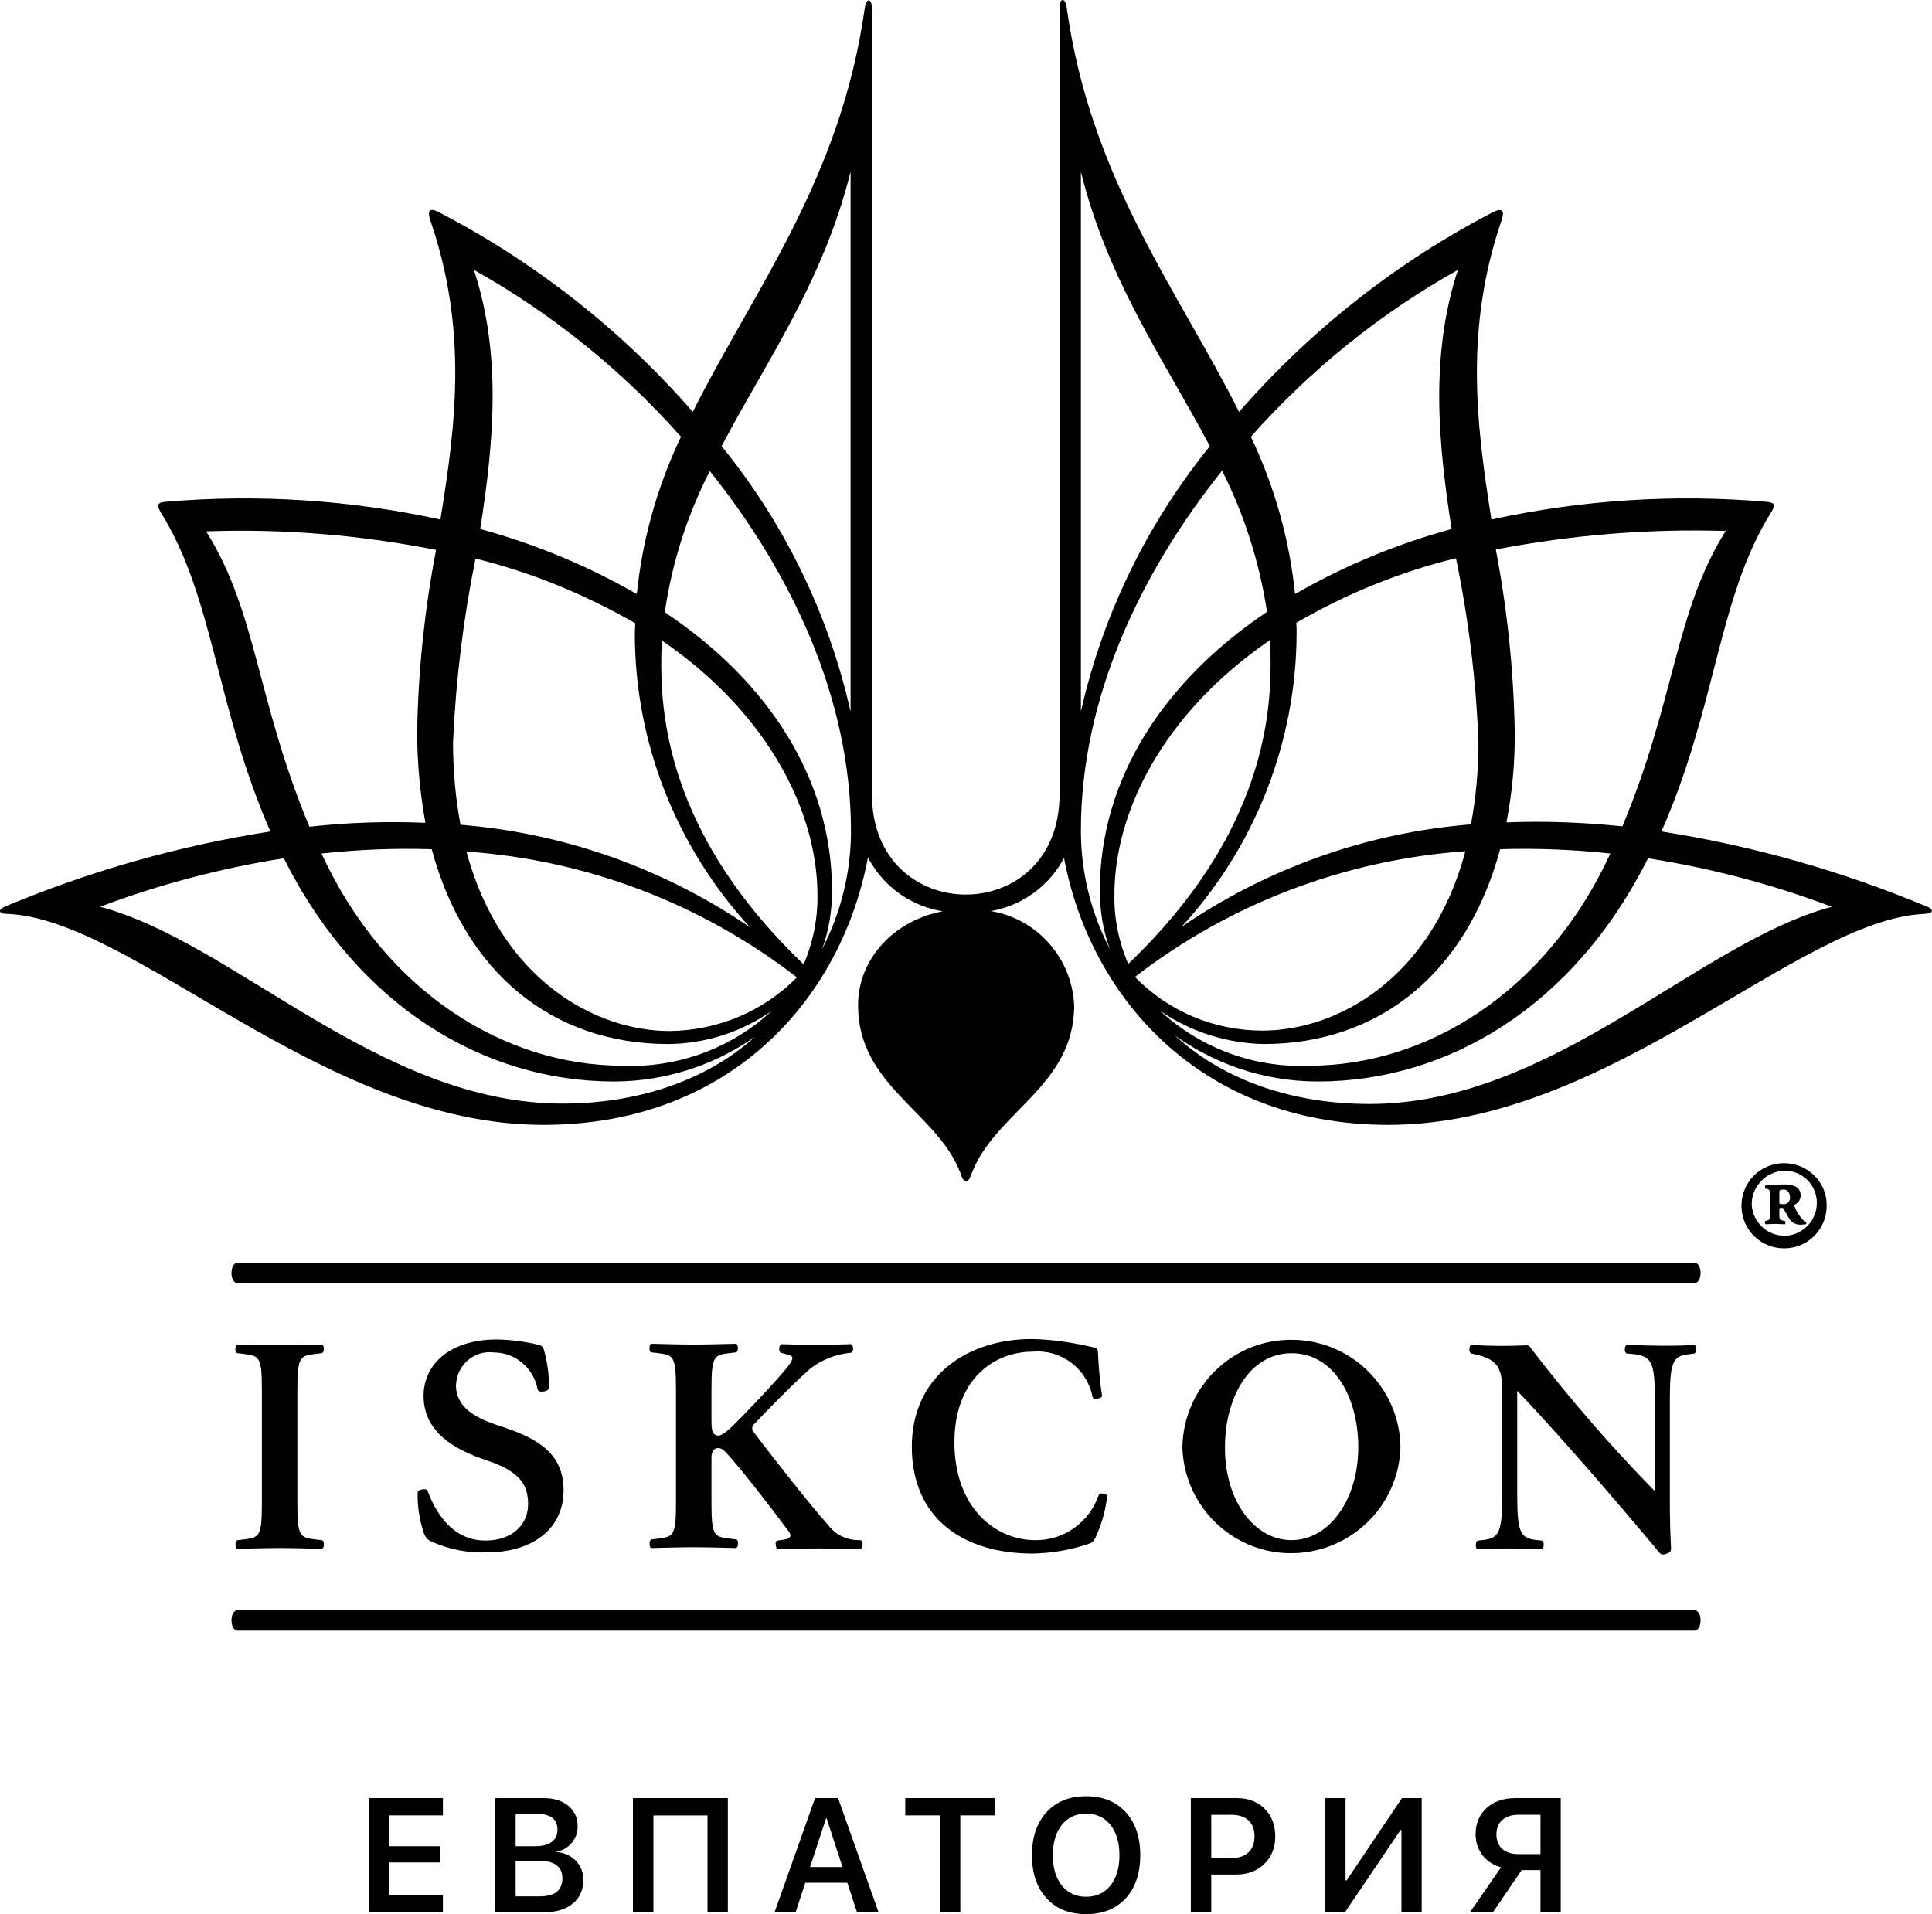 <?xml version="1.0" encoding="UTF-8"?> <svg xmlns="http://www.w3.org/2000/svg" width="1436" height="1423" viewBox="0 0 1436 1423" fill="none"><path d="M1282.67 394.711C1244.86 454.804 1245.15 520.467 1205.87 614.271C1177.14 611.34 1148.42 610.167 1119.69 611.34C1124.09 588.768 1126.14 565.903 1125.85 543.039C1124.97 497.896 1120.28 452.752 1111.78 408.489C1168.06 397.643 1225.22 392.952 1282.67 394.711ZM1098.88 551.54C1098.88 572.059 1097.12 592.579 1093.31 612.805C1016.21 618.961 942.049 645.344 878.145 689.021C932.962 629.514 963.448 551.54 963.741 470.634C963.741 467.996 963.741 465.65 963.448 463.012C1000.68 441.32 1040.54 425.198 1082.17 414.938C1091.55 460.081 1097.12 505.81 1098.88 551.54ZM843.555 726.249C914.494 671.433 999.797 639.188 1089.2 632.739C1063.7 728.008 993.641 766.116 938.238 766.116C902.475 766.116 868.471 751.752 843.555 726.249ZM944.394 495.257C944.394 595.51 888.112 669.088 838.571 716.576C831.536 700.16 828.018 682.865 828.312 664.984C828.312 604.597 863.488 531.02 943.808 475.91C944.394 482.359 944.394 488.808 944.394 495.257ZM817.466 662.052C817.466 676.709 819.811 691.366 824.794 705.143C810.723 678.175 803.395 647.982 803.395 617.495C803.395 518.122 848.245 425.198 908.338 349.861C925.047 382.986 936.186 418.455 941.756 454.804C864.661 506.69 817.466 579.094 817.466 662.052ZM862.315 751.459C884.887 766.995 911.856 775.496 939.117 776.083C1025.59 776.083 1090.38 722.732 1115 631.273C1142.26 630.393 1169.82 631.566 1197.08 634.497C1197.08 634.791 1196.79 634.791 1196.79 634.791C1149.3 737.682 1060.48 792.205 973.121 792.205C932.375 793.964 892.509 779.307 862.315 751.459ZM1083.63 200.654C1062.82 263.972 1068.98 329.635 1078.94 393.246C1038.2 404.385 999.211 420.507 962.568 441.613C958.465 401.16 947.325 361.587 929.737 324.652C973.708 275.111 1025.89 232.9 1083.63 200.654ZM801.636 120.335C821.276 206.224 865.247 267.197 899.251 331.687C850.883 391.487 817.172 461.84 801.636 537.176H803.395V120.335H801.636ZM868.471 766.116C900.423 790.74 939.411 803.931 979.57 803.931C1075.13 803.931 1169.23 749.114 1224.93 638.015C1271.54 645.344 1317.56 657.362 1361.53 674.071C1262.15 700.453 1153.99 820.64 1017.97 820.64C955.533 820.64 905.114 799.827 871.989 768.461L868.471 766.116ZM789.911 632.445C807.499 737.975 889.87 836.176 1032.04 836.176C1196.2 836.176 1336.03 683.451 1430.42 679.347C1437.45 679.054 1437.45 675.83 1431.88 673.778C1368.56 647.395 1302.61 628.635 1234.89 618.082C1275.93 525.157 1276.81 444.251 1316.39 380.934C1319.9 375.364 1319.32 373.605 1312.87 373.019C1244.57 367.156 1175.68 371.553 1108.55 386.21C1097.12 314.392 1088.62 244.039 1116.17 163.426C1118.22 157.27 1117.05 154.339 1110.6 157.27C1038.49 194.499 974.294 245.211 920.943 306.184C876.093 216.484 810.723 133.819 792.842 5.718C791.669 -2.196 787.566 -1.61 787.566 5.718V589.941C787.566 641.24 751.803 664.984 717.799 664.984C683.795 664.984 648.032 640.946 648.032 589.941V6.011C648.032 -1.317 643.928 -1.903 642.756 6.011C624.874 133.819 559.505 216.777 514.948 306.184C461.597 244.918 397.107 194.499 325.288 157.27C319.132 154.339 317.667 156.977 319.719 163.426C347.567 244.332 339.066 314.392 327.34 386.21C260.212 371.553 191.325 367.156 123.024 373.019C116.868 373.605 116.282 375.364 119.506 380.934C159.08 444.251 160.252 525.157 200.998 618.082C133.283 628.635 67.034 647.395 4.01 673.778C-1.56 676.123 -1.56 679.347 5.476 679.347C99.573 683.158 239.692 836.176 403.849 836.176C546.314 836.176 628.392 737.975 645.98 632.445L643.049 633.032C654.481 658.828 679.105 676.123 707.246 678.175L707.539 676.416C668.845 680.52 637.773 709.834 637.773 747.355C637.773 807.155 696.4 826.502 713.695 871.645C714.868 874.577 715.454 877.801 718.092 877.801C720.73 877.801 721.023 874.87 722.489 871.645C740.077 826.502 798.412 807.155 798.412 747.355C796.653 709.247 766.46 678.468 728.645 676.416L728.938 678.175C757.079 676.123 781.703 658.828 793.135 633.032L789.911 632.445ZM324.116 408.782C315.615 453.046 310.925 498.189 310.045 543.332C310.045 566.196 312.097 589.061 316.201 611.633C287.474 610.46 258.746 611.34 230.019 614.564C190.738 520.76 191.032 455.098 153.217 395.004C210.379 392.952 267.54 397.643 324.116 408.782ZM353.429 415.231C395.055 425.491 434.922 441.906 472.15 463.305C472.15 465.944 471.857 468.289 471.857 470.927C471.857 551.833 502.636 629.807 557.453 689.314C493.549 645.637 419.385 619.254 342.29 613.098C338.479 592.872 336.721 572.352 336.721 551.833C338.773 505.81 344.342 460.374 353.429 415.231ZM497.653 766.409C442.25 766.409 372.19 728.008 346.687 633.032C436.094 639.188 521.397 671.726 592.336 726.542C567.42 751.752 533.416 766.116 497.653 766.409ZM492.083 476.203C572.403 531.313 607.579 604.891 607.579 665.277C607.872 682.865 604.355 700.453 597.32 716.869C547.779 669.381 491.497 595.803 491.497 495.55C491.497 488.808 491.497 482.359 492.083 476.203ZM494.135 455.098C499.412 418.455 510.844 382.986 527.553 350.154C587.646 425.198 632.496 518.415 632.496 617.789C632.496 648.275 625.168 678.175 611.097 705.437C616.08 691.659 618.425 677.002 618.425 662.345C618.425 579.095 571.23 506.69 494.135 455.098ZM462.77 792.205C375.415 792.205 286.594 737.682 239.106 634.791C239.106 634.497 238.813 634.497 238.813 634.497C266.075 631.566 293.336 630.393 320.891 631.273C345.515 722.732 410.298 776.083 496.774 776.083C524.328 775.789 551.004 767.289 573.576 751.459C543.676 779.307 503.516 793.964 462.77 792.205ZM506.154 324.652C488.566 361.587 477.427 401.16 473.323 441.613C436.68 420.507 397.693 404.385 356.947 393.246C366.914 329.342 373.07 263.972 352.257 200.654C410.298 233.193 462.183 275.111 506.154 324.652ZM632.203 120.335V537.176H633.962C618.425 461.84 585.008 391.487 536.347 331.687C570.351 266.903 614.322 206.224 633.962 120.335H632.203ZM563.902 768.168C530.777 799.534 480.358 820.346 417.92 820.346C281.904 820.346 173.736 700.16 74.363 674.071C118.627 657.362 164.356 645.344 210.965 638.015C266.661 749.114 360.758 803.931 456.321 803.931C496.48 803.931 535.761 790.446 567.42 766.116L563.902 768.168Z" fill="black"></path><path d="M403.947 1034.37C401.308 1034.67 400.136 1034.37 399.55 1032.62C396.618 1016.79 382.841 1005.35 367.011 1005.35C353.234 1003.59 340.922 1013.56 339.163 1027.05C339.163 1027.63 339.163 1028.51 338.87 1029.1C338.87 1046.69 353.527 1054.31 372.874 1060.46C400.722 1069.55 418.897 1080.98 418.897 1107.95C418.897 1134.92 397.791 1153.97 361.442 1153.97C347.664 1154.56 333.594 1151.63 320.989 1146.06C318.057 1144.89 316.006 1142.54 315.126 1139.9C311.902 1130.23 310.143 1119.97 310.436 1109.71C310.436 1107.95 312.195 1107.37 314.247 1107.07C316.299 1106.78 317.764 1107.37 318.057 1108.83C323.92 1124.37 336.232 1145.18 360.856 1145.18C380.203 1145.18 392.514 1133.75 392.514 1118.21C392.514 1105.02 387.824 1094.17 362.028 1085.67C336.232 1077.17 314.833 1063.69 314.833 1037.6C314.833 1015.03 333.301 995.68 369.65 995.68C379.616 995.973 389.583 997.145 399.55 999.491C403.067 1000.37 403.36 1000.96 404.24 1003.3C406.878 1012.39 408.051 1021.77 408.051 1031.15C407.757 1033.2 406.585 1034.08 403.947 1034.37Z" fill="black"></path><path d="M819.908 1110.29C821.96 1110.58 823.132 1111.46 822.839 1112.63C821.667 1123.48 818.442 1134.32 813.752 1144C812.873 1145.76 811.407 1146.93 809.355 1147.52C795.871 1152.21 781.8 1154.55 767.436 1154.84C716.724 1154.84 677.736 1129.34 677.736 1075.4C677.736 1022.93 719.069 995.377 766.85 995.377C782.386 995.671 797.629 998.016 812.579 1001.53C815.511 1002.12 815.804 1002.71 816.097 1005.34C816.39 1011.79 816.977 1023.23 819.028 1037C819.322 1038.47 818.442 1039.05 816.097 1039.64C813.459 1039.93 812.286 1039.64 811.993 1038.18C807.889 1017.36 788.835 1003 767.729 1004.76C738.709 1004.76 709.395 1025.28 709.395 1072.18C709.395 1120.84 739.881 1144.88 769.488 1144.88C790.887 1145.17 809.941 1131.39 816.683 1111.17C816.683 1110.29 817.856 1109.99 819.908 1110.29Z" fill="black"></path><path d="M878.83 1075.69C879.709 1030.84 916.352 995.081 961.202 995.961C1004.88 996.547 1040.35 1032.02 1040.93 1075.69C1039.76 1120.54 1002.24 1155.72 957.391 1154.55C914.593 1153.38 880.003 1118.79 878.83 1075.69ZM960.029 1144.87C987.584 1144.87 1009.57 1115.27 1009.57 1075.69C1009.57 1039.05 991.688 1005.93 960.029 1005.93C928.37 1005.93 910.489 1039.35 910.489 1075.69C910.196 1115.27 932.181 1144.87 960.029 1144.87Z" fill="black"></path><path d="M194.647 1075.4V1117.9C194.647 1142.23 192.595 1142.82 181.749 1144.28L176.766 1144.87C175.3 1145.16 175.007 1146.63 175.007 1148.39C175.3 1150.15 175.593 1151.61 177.059 1151.32C177.059 1151.32 196.992 1150.73 207.838 1150.73C218.684 1150.73 238.618 1151.32 238.618 1151.32C240.083 1151.32 240.67 1150.15 240.67 1148.39C240.963 1146.63 240.376 1144.87 238.911 1144.87L233.927 1144.28C223.081 1142.82 221.029 1142.23 221.029 1117.9V1032.89C221.029 1008.56 223.081 1007.98 233.927 1006.51L238.911 1005.92C240.376 1005.63 240.67 1004.16 240.67 1002.41C240.67 1000.65 240.083 999.474 238.618 999.474C238.618 999.474 218.684 1000.06 207.838 1000.06C196.992 1000.06 177.059 999.474 177.059 999.474C175.593 999.474 175.007 1000.65 175.007 1002.41C174.714 1004.16 175.3 1005.92 176.766 1005.92L181.749 1006.51C192.595 1007.98 194.647 1008.56 194.647 1032.89V1075.4Z" fill="black"></path><path d="M586.277 1138.42C588.916 1141.94 586.864 1143.7 583.932 1144.28L578.069 1145.16C576.604 1145.46 576.311 1146.63 576.604 1148.68C576.897 1150.73 577.483 1151.91 578.656 1151.61C578.656 1151.61 598.003 1151.03 608.556 1151.03C619.402 1151.03 638.749 1151.61 638.749 1151.61C640.215 1151.61 640.801 1150.73 641.094 1148.39C641.387 1146.04 640.508 1144.87 639.335 1144.87C629.955 1145.16 621.161 1141.06 615.591 1133.73C600.934 1117.32 571.914 1080.09 560.188 1064.55C558.722 1063.08 558.722 1060.45 560.188 1058.98L560.481 1058.69C566.93 1051.65 588.036 1030.25 597.416 1021.75C606.797 1012.37 619.109 1006.8 632.3 1005.63C633.472 1005.34 634.352 1003.87 634.059 1001.82C633.766 1000.06 633.179 998.888 631.714 999.181C631.714 999.181 615.298 999.767 606.504 999.767C597.71 999.767 581.294 999.181 581.294 999.181C579.828 999.181 579.242 1000.65 579.242 1002.11C578.949 1004.16 579.535 1005.34 580.708 1005.63L586.864 1007.39C588.036 1007.68 588.916 1008.27 588.916 1009.44C589.209 1012.08 584.225 1017.65 577.776 1024.98C568.689 1035.24 552.86 1051.95 544.359 1060.15C537.323 1066.9 534.392 1068.07 531.754 1066.6C529.702 1065.72 528.822 1063.38 528.822 1056.34V1032.31C528.822 1007.98 530.874 1007.39 541.72 1005.92L546.704 1005.34C548.169 1005.04 548.463 1003.58 548.463 1001.82C548.169 1000.06 547.876 998.888 546.411 998.888C546.411 998.888 526.477 999.474 515.631 999.474C504.785 999.474 484.852 998.888 484.852 998.888C483.386 998.888 482.8 1000.06 482.8 1001.82C482.507 1003.58 483.093 1005.34 484.559 1005.34L489.542 1005.92C500.388 1007.39 502.44 1007.98 502.44 1032.31V1117.32C502.44 1141.65 500.388 1142.23 489.542 1143.7L484.559 1144.28C483.093 1144.58 482.8 1146.04 482.8 1147.8C482.8 1149.56 483.386 1151.03 484.852 1150.73C484.852 1150.73 504.785 1150.15 515.631 1150.15C526.477 1150.15 546.411 1150.73 546.411 1150.73C547.876 1150.73 548.463 1149.56 548.463 1147.8C548.756 1146.04 548.169 1144.28 546.704 1144.28L541.72 1143.7C530.874 1142.23 528.822 1141.65 528.822 1117.32V1083.31C528.822 1079.5 530.288 1077.16 532.633 1076.57C535.271 1075.98 537.323 1077.16 539.962 1080.09C552.566 1093.86 576.311 1124.94 586.277 1138.42Z" fill="black"></path><path d="M1125.36 1031.44C1154.38 1061.34 1199.23 1113.23 1233.23 1153.97C1234.7 1155.73 1236.16 1156.03 1239.1 1154.85C1241.73 1153.68 1242.03 1152.8 1242.03 1150.75C1241.44 1139.32 1241.15 1128.47 1241.15 1118.21V1040.53C1241.15 1013.56 1243.2 1008.28 1254.05 1006.82L1259.03 1006.23C1260.49 1005.94 1260.79 1004.47 1260.79 1002.71C1260.79 1000.96 1260.2 999.49 1258.74 999.783C1249.94 1000.37 1241.44 1000.37 1235.58 1000.37C1229.42 1000.37 1218.58 1000.08 1209.78 999.783C1208.32 999.783 1207.73 1000.96 1207.73 1002.71C1207.44 1004.47 1208.32 1006.23 1209.49 1006.23C1227.66 1007.11 1230.01 1010.92 1230.01 1040.53V1112.05L1231.77 1110.3C1198.35 1076.29 1167.28 1040.53 1138.26 1002.71C1136.79 1000.66 1136.5 999.783 1133.86 1000.08C1120.67 1000.66 1107.48 1000.66 1094.29 999.783C1092.82 999.49 1092.23 1000.96 1092.23 1002.71C1091.94 1004.47 1092.53 1005.94 1093.99 1006.23C1111.58 1009.75 1116.56 1015.03 1116.56 1033.2V1110.88C1116.56 1137.85 1114.51 1143.13 1103.67 1144.59L1098.68 1145.18C1097.22 1145.47 1096.92 1146.94 1096.92 1148.7C1096.92 1150.46 1097.51 1151.92 1098.98 1151.63C1107.77 1151.04 1116.27 1151.04 1122.13 1151.04C1128.29 1151.04 1136.5 1151.33 1145.29 1151.63C1146.76 1151.63 1147.34 1150.46 1147.34 1148.7C1147.64 1146.94 1147.05 1145.18 1145.58 1145.18L1140.6 1144.59C1129.75 1143.13 1127.7 1137.85 1127.7 1110.88V1030.27L1125.36 1031.44Z" fill="black"></path><path d="M1259.3 953.89C1261.94 953.89 1263.99 950.958 1263.99 946.268C1263.99 941.578 1261.94 938.646 1259.3 938.646H176.747C174.109 938.646 172.057 941.578 172.057 946.268C172.057 950.958 174.109 953.89 176.747 953.89H1259.3Z" fill="black"></path><path d="M1259.3 1212.15C1261.94 1212.15 1263.99 1209.22 1263.99 1204.53C1263.99 1199.84 1261.94 1196.91 1259.3 1196.91H176.747C174.109 1196.91 172.057 1199.84 172.057 1204.53C172.057 1209.22 174.109 1212.15 176.747 1212.15H1259.3Z" fill="black"></path><path d="M1357.72 895.711C1358.01 913.299 1344.24 927.663 1326.65 927.956C1309.06 928.249 1294.7 914.472 1294.4 896.884C1294.11 879.295 1307.89 864.932 1325.48 864.639C1325.77 864.639 1326.06 864.639 1326.06 864.639C1343.36 864.639 1357.72 878.416 1357.72 895.711ZM1302.02 895.711C1302.9 908.902 1314.04 919.162 1327.53 918.576C1340.72 917.697 1350.98 906.557 1350.39 893.073C1349.81 880.175 1339.25 870.208 1326.35 870.208C1312.58 870.795 1301.73 881.934 1302.02 895.711ZM1315.8 888.676C1315.8 885.451 1315.22 883.986 1313.16 883.693H1312.28C1311.7 882.813 1311.7 881.347 1312.58 881.054C1317.56 880.761 1321.96 880.468 1326.06 880.468C1331.63 880.468 1338.37 881.641 1338.37 888.676C1338.37 891.607 1336.61 894.245 1333.98 895.418C1333.39 895.711 1333.39 896.004 1333.98 897.177C1335.44 900.695 1337.49 904.212 1340.13 906.85C1341.01 907.437 1341.6 908.023 1342.18 908.316C1342.77 908.316 1342.77 909.782 1342.18 910.075C1341.01 910.075 1339.84 910.368 1338.67 910.368C1334.86 910.661 1331.34 908.609 1329.58 905.385L1326.06 899.229C1325.77 898.349 1324.89 897.763 1324.01 897.763C1322.84 897.763 1322.54 898.349 1322.54 898.936V902.453C1322.54 905.971 1322.54 907.144 1326.06 907.437L1326.65 907.73C1327.23 908.023 1327.23 909.782 1326.65 910.075C1324.3 910.075 1322.25 909.782 1319.32 909.782C1316.68 909.782 1314.34 910.075 1312.28 910.075C1311.7 909.782 1311.7 908.023 1311.99 907.73L1312.87 907.437C1315.51 906.85 1315.51 906.264 1315.51 902.453L1315.8 888.676ZM1322.54 893.366C1322.54 895.125 1322.84 895.125 1325.48 895.125C1328.11 895.418 1330.17 893.366 1330.46 891.021C1330.46 890.728 1330.46 890.435 1330.46 890.435C1330.46 886.624 1328.7 884.279 1325.77 884.279C1322.84 884.279 1322.54 884.865 1322.54 886.038V893.366Z" fill="black"></path><path d="M1144.99 1348.99H1128.83C1123.61 1348.99 1119.56 1350.28 1116.66 1352.87C1113.72 1355.42 1112.25 1359 1112.25 1363.63C1112.25 1368.25 1113.7 1371.86 1116.6 1374.44C1119.5 1376.99 1123.57 1378.27 1128.83 1378.27H1144.99V1348.99ZM1109.66 1421.48H1092.61L1115.66 1388.08C1109.93 1386.48 1105.39 1383.52 1102.02 1379.21C1098.53 1374.78 1096.78 1369.56 1096.78 1363.57C1096.78 1355.53 1099.47 1349.05 1104.84 1344.11C1110.25 1339.13 1117.38 1336.64 1126.24 1336.64H1160.04V1421.48H1144.99V1390.14H1131L1109.66 1421.48Z" fill="black"></path><path d="M1041.66 1360.45H1040.9L999.685 1421.48H984.986V1336.64H1000.1V1397.84H1000.86L1042.02 1336.64H1056.71V1421.48H1041.66V1360.45Z" fill="black"></path><path d="M919.337 1336.64C927.764 1336.64 934.623 1339.25 939.914 1344.46C945.205 1349.75 947.851 1356.61 947.851 1365.04C947.851 1373.46 945.147 1380.3 939.738 1385.56C934.329 1390.81 927.313 1393.43 918.69 1393.43H900.288V1421.48H885.119V1336.64H919.337ZM900.288 1381.21H915.28C920.728 1381.21 924.941 1379.79 927.92 1376.97C930.938 1374.15 932.447 1370.17 932.447 1365.04C932.447 1359.94 930.958 1356 927.979 1353.22C925 1350.44 920.787 1349.05 915.339 1349.05H900.288V1381.21Z" fill="black"></path><path d="M807.3 1335.23C819.647 1335.23 829.446 1339.17 836.697 1347.05C843.909 1354.93 847.515 1365.61 847.515 1379.09C847.515 1392.57 843.909 1403.25 836.697 1411.13C829.446 1418.97 819.647 1422.89 807.3 1422.89C794.915 1422.89 785.116 1418.97 777.904 1411.13C770.653 1403.25 767.027 1392.57 767.027 1379.09C767.027 1365.61 770.653 1354.93 777.904 1347.05C785.116 1339.17 794.915 1335.23 807.3 1335.23ZM807.3 1348.16C799.736 1348.16 793.719 1350.95 789.251 1356.51C784.783 1362.08 782.549 1369.6 782.549 1379.09C782.549 1388.54 784.783 1396.04 789.251 1401.61C793.719 1407.17 799.736 1409.96 807.3 1409.96C814.865 1409.96 820.882 1407.17 825.35 1401.61C829.818 1396.04 832.052 1388.54 832.052 1379.09C832.052 1369.64 829.818 1362.12 825.35 1356.51C820.882 1350.95 814.865 1348.16 807.3 1348.16Z" fill="black"></path><path d="M698.616 1421.48V1349.46H672.865V1336.64H739.536V1349.46H713.785V1421.48H698.616Z" fill="black"></path><path d="M629.792 1399.55H598.574L591.342 1421.48H575.703L605.805 1336.64H622.914L653.016 1421.48H637.024L629.792 1399.55ZM602.101 1387.85H626.206L614.389 1351.63H613.977L602.101 1387.85Z" fill="black"></path><path d="M525.873 1421.48V1349.52H485.659V1421.48H470.432V1336.64H540.983V1421.48H525.873Z" fill="black"></path><path d="M368.096 1421.48V1336.64H404.018C411.74 1336.64 417.893 1338.56 422.479 1342.4C427.065 1346.24 429.358 1351.38 429.358 1357.81C429.358 1362.35 427.868 1366.39 424.89 1369.92C421.911 1373.45 418.246 1375.56 413.895 1376.27V1376.74C419.696 1377.29 424.419 1379.46 428.064 1383.26C431.71 1387.07 433.532 1391.77 433.532 1397.37C433.532 1404.86 430.945 1410.74 425.771 1415.01C420.558 1419.32 413.425 1421.48 404.371 1421.48H368.096ZM383.264 1372.39H397.845C403.136 1372.39 407.213 1371.31 410.074 1369.15C412.935 1367.04 414.366 1364 414.366 1360.04C414.366 1356.36 413.131 1353.49 410.662 1351.46C408.232 1349.46 404.763 1348.46 400.255 1348.46H383.264V1372.39ZM400.902 1409.66C412.308 1409.66 418.011 1405.21 418.011 1396.32C418.011 1387.54 412.112 1383.15 400.314 1383.15H383.264V1409.66H400.902Z" fill="black"></path><path d="M329.198 1421.48H274.285V1336.64H329.198V1349.46H289.454V1372.39H327.022V1384.44H289.454V1408.66H329.198V1421.48Z" fill="black"></path></svg> 